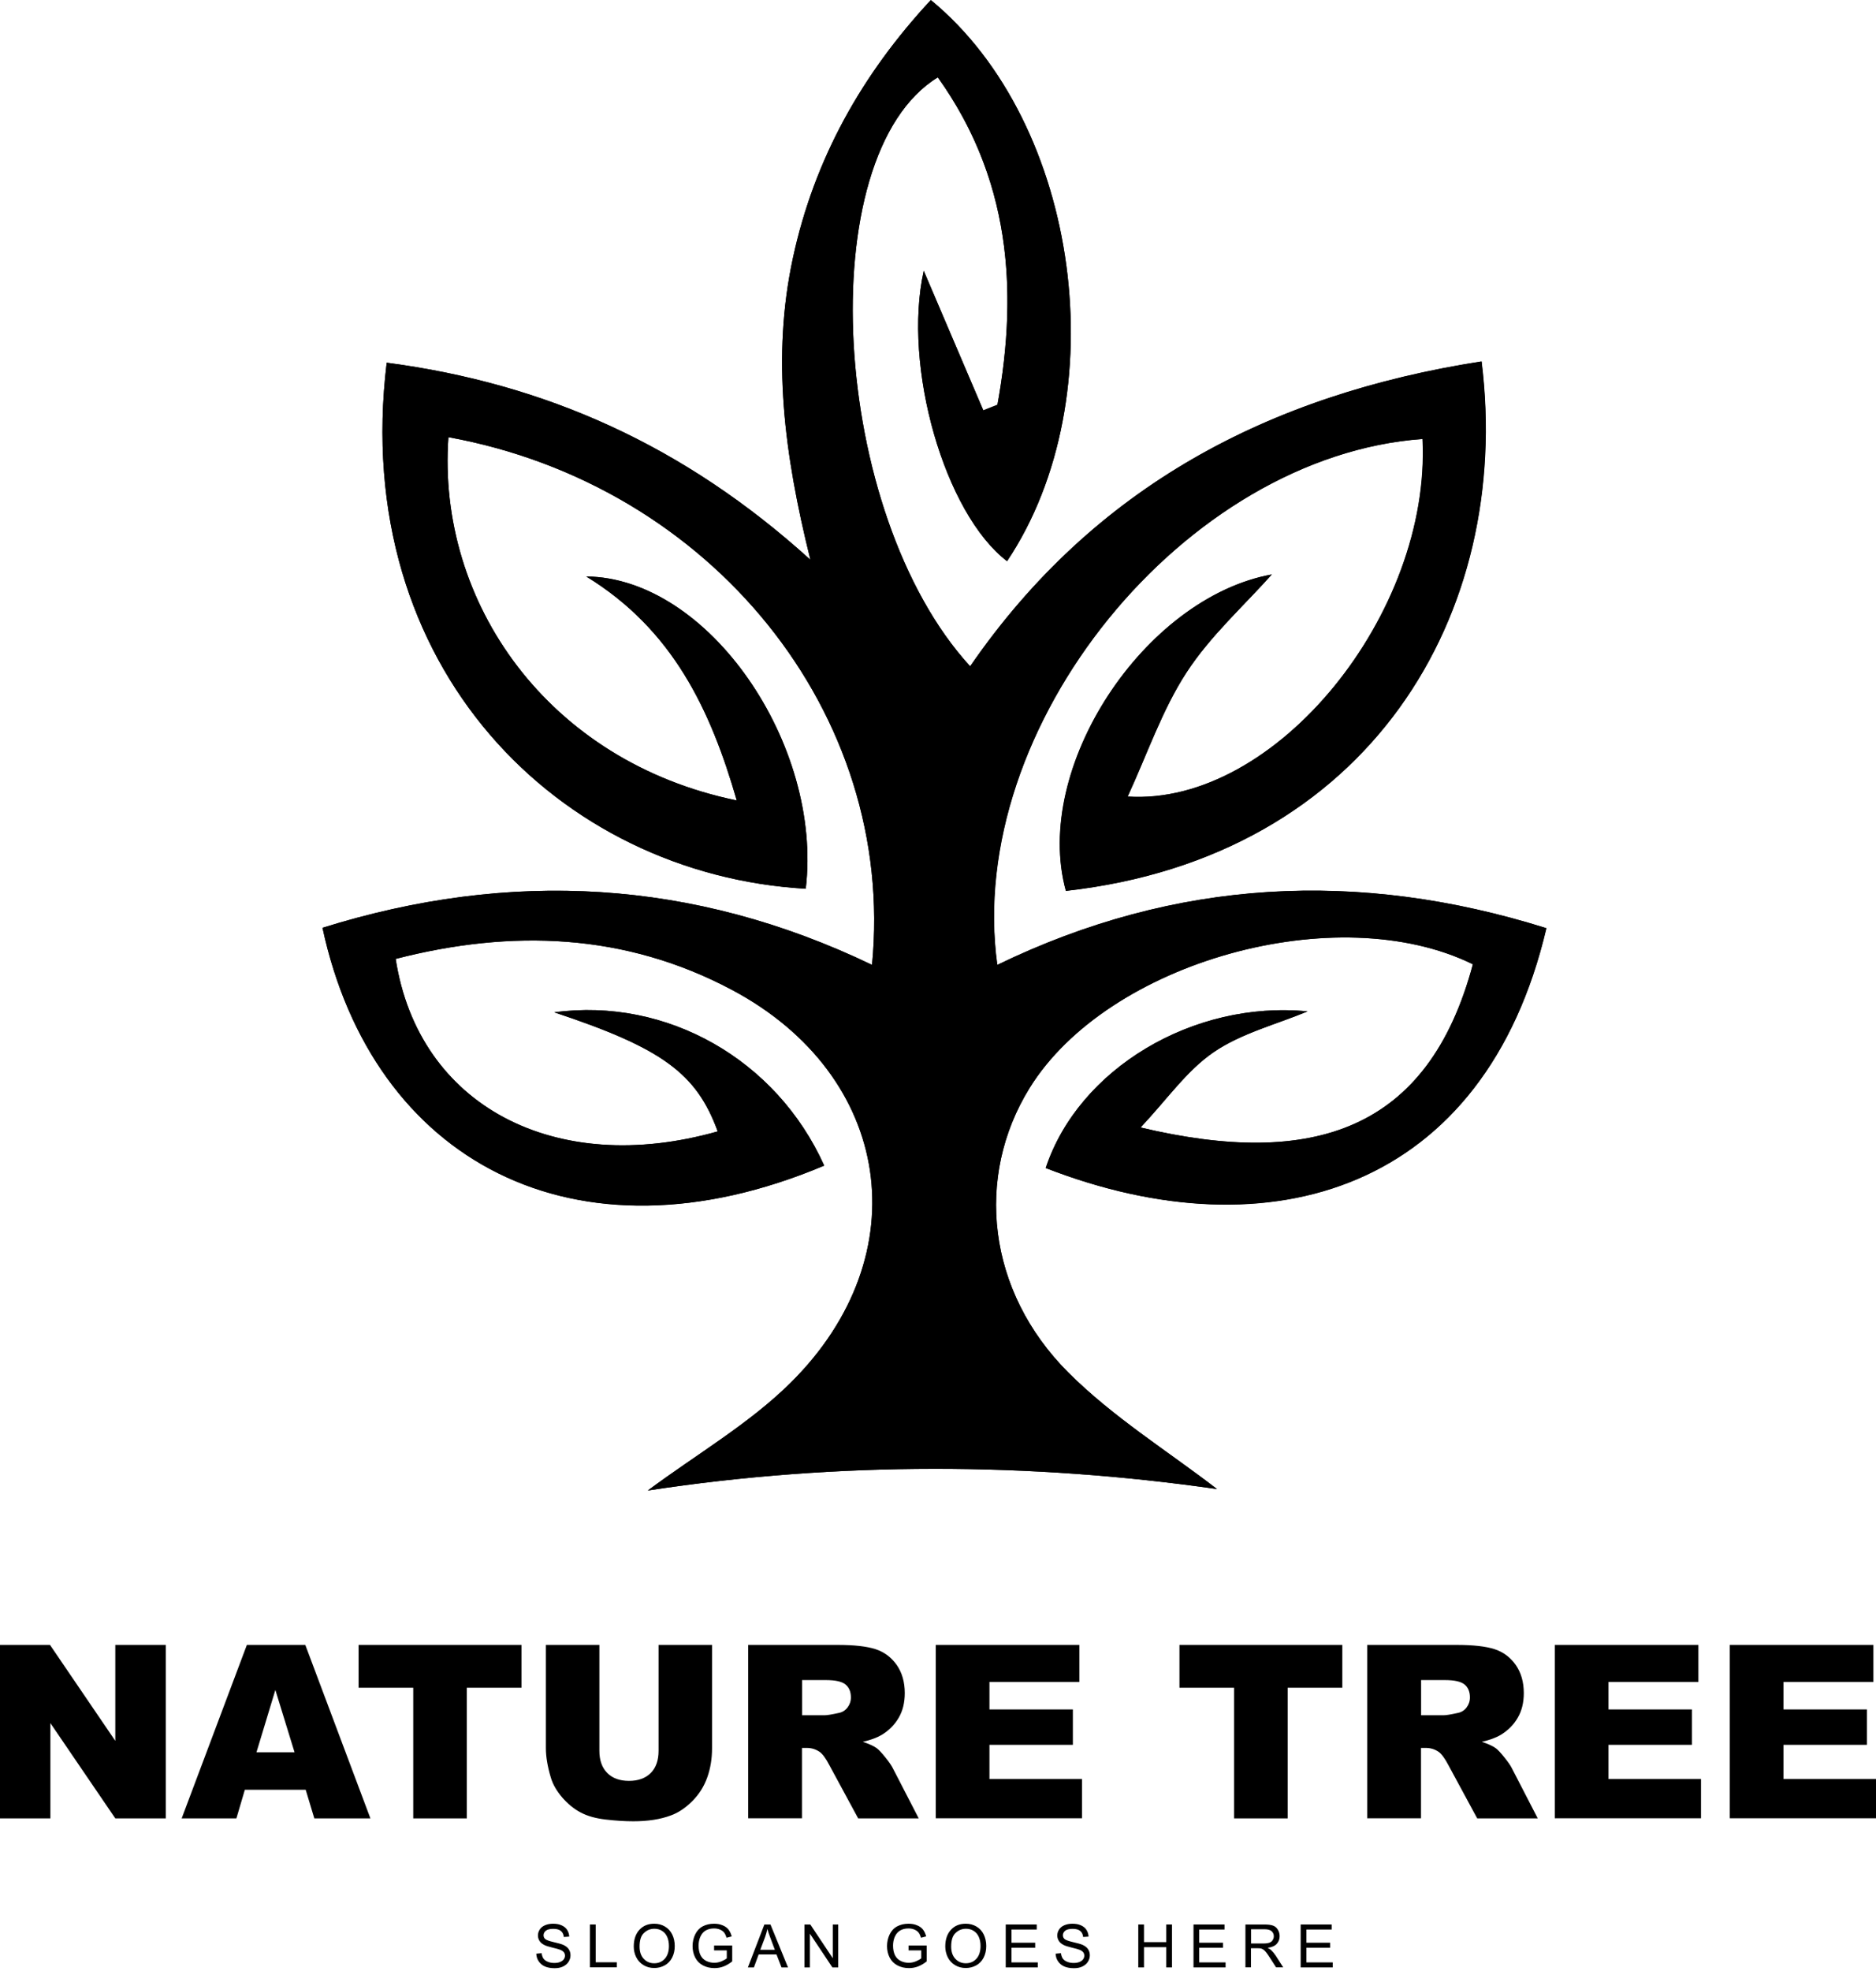 <svg xmlns="http://www.w3.org/2000/svg" width="119" height="125" viewBox="0 0 119 125" fill="none"><path d="M41.093 94.526C53.182 92.676 65.388 92.738 77.195 94.434C74.121 92.062 70.606 89.886 67.76 87.04C62.598 81.878 61.829 74.626 65.302 69.008C70.262 60.987 84.822 56.925 93.426 61.153C90.605 71.706 83.297 74.103 72.345 71.503C74.005 69.746 75.265 67.908 76.973 66.734C78.731 65.529 80.931 64.976 82.941 64.14C75.689 63.427 68.412 67.779 66.328 74.072C80.606 79.622 94.182 75.455 98.085 58.861C86.186 55.124 74.582 55.702 63.255 61.19C61.172 46.046 75.148 28.923 90.23 27.835C90.783 38.886 80.925 51.123 71.522 50.514C72.782 47.792 73.71 45.02 75.252 42.648C76.764 40.324 78.903 38.413 80.667 36.428C72.56 37.915 65.462 48.689 67.607 56.495C86.875 54.343 95.958 38.911 93.973 22.919C80.519 25.015 69.395 30.847 61.534 42.254C52.659 32.568 51.4 9.858 59.488 4.905C64.042 11.272 64.607 18.297 63.274 25.66C62.972 25.777 62.671 25.893 62.37 26.016C61.104 23.06 59.844 20.104 58.596 17.178C57.244 23.238 59.918 32.568 63.882 35.592C70.846 25.168 68.553 7.824 59.045 0.006C54.681 4.702 51.651 10.067 50.293 16.379C48.953 22.624 49.734 28.77 51.406 35.5C43.385 28.229 34.572 24.32 24.529 22.999C22.181 42.359 35.506 55.462 51.111 56.359C52.199 47.22 44.958 36.63 37.19 36.557C42.678 39.919 45.069 44.995 46.735 50.76C34.756 48.302 27.7 38.198 28.444 27.725C45.106 30.755 56.863 45.272 55.315 61.19C43.975 55.745 32.365 55.118 20.46 58.836C23.638 73.587 36.44 80.593 52.285 73.919C49.255 67.189 42.297 63.237 35.162 64.196C41.99 66.463 44.184 68.061 45.53 71.749C35.211 74.675 26.545 70.126 25.101 60.809C32.457 58.916 39.648 59.162 46.44 62.776C56.617 68.191 58.351 79.591 50.146 87.698C47.521 90.298 44.221 92.203 41.093 94.526Z" fill="black"></path><path d="M41.093 94.526C44.221 92.203 47.521 90.292 50.14 87.704C58.344 79.591 56.611 68.197 46.434 62.782C39.642 59.168 32.451 58.922 25.094 60.815C26.539 70.133 35.205 74.681 45.524 71.755C44.178 68.061 41.99 66.47 35.156 64.202C42.297 63.243 49.255 67.195 52.278 73.925C36.428 80.599 23.632 73.599 20.454 58.842C32.359 55.124 43.969 55.745 55.315 61.19C56.87 45.266 45.112 30.755 28.444 27.725C27.7 38.204 34.756 48.302 46.735 50.766C45.069 45.001 42.678 39.931 37.19 36.563C44.952 36.637 52.199 47.226 51.111 56.365C35.506 55.468 22.187 42.359 24.529 23.005C34.572 24.326 43.385 28.235 51.406 35.5C49.728 28.77 48.947 22.624 50.293 16.379C51.651 10.061 54.681 4.696 59.045 0C68.547 7.818 70.846 25.168 63.882 35.586C59.918 32.568 57.244 23.238 58.596 17.172C60.029 20.534 61.485 23.939 62.936 27.338C64.669 19.366 64.386 11.751 59.488 4.905C51.4 9.858 52.659 32.568 61.547 42.26C69.407 30.853 80.526 25.021 93.986 22.925C95.971 38.917 86.881 54.343 67.619 56.501C65.474 48.689 72.573 37.921 80.679 36.434C78.915 38.413 76.777 40.33 75.265 42.654C73.722 45.026 72.788 47.798 71.534 50.521C80.931 51.129 90.796 38.892 90.243 27.842C75.16 28.93 61.184 46.059 63.267 61.196C74.589 55.708 86.198 55.13 98.097 58.867C94.195 75.461 80.618 79.635 66.341 74.079C68.424 67.785 75.701 63.434 82.947 64.14C80.938 64.976 78.737 65.529 76.979 66.734C75.265 67.908 74.011 69.746 72.351 71.503C83.297 74.103 90.611 71.712 93.432 61.153C84.822 56.919 70.268 60.981 65.308 69.008C61.836 74.626 62.604 81.878 67.766 87.04C70.612 89.886 74.128 92.062 77.201 94.434C65.388 92.738 53.182 92.683 41.093 94.526Z" fill="black"></path><path d="M0 104.317H3.171L7.314 110.402V104.317H10.516V115.319H7.314L3.196 109.277V115.319H0V104.317Z" fill="black"></path><path d="M19.391 113.505H15.531L14.996 115.319H11.524L15.66 104.317H19.366L23.496 115.319H19.938L19.391 113.505ZM18.684 111.127L17.467 107.175L16.269 111.127H18.684Z" fill="black"></path><path d="M22.747 104.317H33.078V107.034H29.612V115.319H26.213V107.034H22.747V104.317Z" fill="black"></path><path d="M41.775 104.317H45.167V110.875C45.167 111.526 45.069 112.141 44.866 112.713C44.663 113.29 44.344 113.794 43.914 114.225C43.483 114.655 43.029 114.962 42.549 115.134C41.892 115.38 41.099 115.503 40.171 115.503C39.636 115.503 39.052 115.466 38.419 115.392C37.786 115.319 37.257 115.171 36.833 114.944C36.409 114.722 36.022 114.403 35.666 113.997C35.315 113.585 35.069 113.167 34.94 112.731C34.731 112.03 34.627 111.41 34.627 110.869V104.317H38.02V111.029C38.02 111.631 38.185 112.098 38.517 112.436C38.849 112.774 39.31 112.94 39.9 112.94C40.484 112.94 40.945 112.774 41.277 112.442C41.609 112.11 41.775 111.637 41.775 111.029V104.317Z" fill="black"></path><path d="M47.46 115.319V104.317H53.127C54.178 104.317 54.983 104.409 55.536 104.587C56.089 104.766 56.538 105.104 56.882 105.589C57.22 106.075 57.392 106.671 57.392 107.372C57.392 107.98 57.263 108.509 56.999 108.951C56.74 109.394 56.378 109.75 55.923 110.027C55.634 110.199 55.235 110.346 54.731 110.463C55.136 110.598 55.431 110.734 55.616 110.869C55.739 110.961 55.923 111.151 56.157 111.446C56.396 111.742 56.55 111.969 56.63 112.129L58.277 115.319H54.436L52.616 111.957C52.389 111.52 52.18 111.238 52.002 111.108C51.756 110.936 51.479 110.85 51.172 110.85H50.871V115.312H47.46V115.319ZM50.877 108.779H52.309C52.463 108.779 52.764 108.73 53.206 108.632C53.434 108.589 53.618 108.472 53.76 108.287C53.901 108.103 53.975 107.888 53.975 107.648C53.975 107.292 53.864 107.021 53.637 106.831C53.409 106.64 52.991 106.548 52.371 106.548H50.877V108.779Z" fill="black"></path><path d="M59.359 104.317H68.467V106.665H62.764V108.41H68.055V110.654H62.764V112.823H68.633V115.312H59.359V104.317Z" fill="black"></path><path d="M74.816 104.317H85.147V107.034H81.681V115.319H78.282V107.034H74.816V104.317Z" fill="black"></path><path d="M86.727 115.319V104.317H92.394C93.445 104.317 94.25 104.409 94.803 104.587C95.356 104.766 95.805 105.104 96.149 105.589C96.487 106.075 96.659 106.671 96.659 107.372C96.659 107.98 96.53 108.509 96.266 108.951C96.008 109.394 95.645 109.75 95.19 110.027C94.901 110.199 94.502 110.346 93.998 110.463C94.403 110.598 94.698 110.734 94.883 110.869C95.006 110.961 95.19 111.151 95.424 111.446C95.663 111.742 95.817 111.969 95.897 112.129L97.544 115.319H93.703L91.884 111.957C91.656 111.52 91.447 111.238 91.269 111.108C91.023 110.936 90.747 110.85 90.439 110.85H90.138V115.312H86.727V115.319ZM90.144 108.779H91.576C91.73 108.779 92.031 108.73 92.474 108.632C92.701 108.589 92.885 108.472 93.027 108.287C93.168 108.103 93.242 107.888 93.242 107.648C93.242 107.292 93.131 107.021 92.904 106.831C92.676 106.64 92.258 106.548 91.638 106.548H90.144V108.779Z" fill="black"></path><path d="M98.626 104.317H107.734V106.665H102.031V108.41H107.322V110.654H102.031V112.823H107.9V115.312H98.626V104.317Z" fill="black"></path><path d="M109.726 104.317H118.834V106.665H113.131V108.41H118.422V110.654H113.131V112.823H119V115.312H109.726V104.317Z" fill="black"></path><path d="M34.018 123.898L34.356 123.868C34.375 124.003 34.412 124.114 34.467 124.2C34.529 124.286 34.615 124.359 34.744 124.409C34.867 124.464 35.008 124.488 35.162 124.488C35.297 124.488 35.42 124.47 35.524 124.427C35.629 124.384 35.709 124.329 35.758 124.261C35.807 124.187 35.838 124.114 35.838 124.027C35.838 123.941 35.813 123.868 35.764 123.806C35.715 123.745 35.635 123.689 35.518 123.646C35.444 123.616 35.285 123.573 35.032 123.511C34.781 123.45 34.608 123.394 34.51 123.339C34.381 123.272 34.283 123.185 34.221 123.087C34.16 122.989 34.123 122.872 34.123 122.749C34.123 122.614 34.16 122.485 34.24 122.362C34.32 122.245 34.43 122.153 34.584 122.091C34.731 122.03 34.897 121.999 35.082 121.999C35.285 121.999 35.463 122.03 35.616 122.098C35.77 122.165 35.887 122.257 35.973 122.386C36.053 122.516 36.102 122.657 36.108 122.817L35.764 122.841C35.745 122.669 35.684 122.54 35.573 122.454C35.469 122.368 35.309 122.325 35.1 122.325C34.885 122.325 34.725 122.362 34.627 122.442C34.529 122.522 34.479 122.62 34.479 122.731C34.479 122.829 34.516 122.909 34.584 122.97C34.651 123.032 34.836 123.099 35.125 123.167C35.42 123.235 35.616 123.29 35.727 123.339C35.887 123.413 36.004 123.505 36.077 123.616C36.151 123.726 36.188 123.855 36.188 124.003C36.188 124.15 36.145 124.286 36.065 124.415C35.985 124.544 35.862 124.642 35.709 124.716C35.555 124.79 35.377 124.82 35.186 124.82C34.94 124.82 34.731 124.783 34.565 124.71C34.4 124.636 34.27 124.531 34.172 124.384C34.074 124.243 34.025 124.077 34.018 123.898Z" fill="black"></path><path d="M37.423 124.771V122.048H37.786V124.445H39.126V124.765H37.423V124.771Z" fill="black"></path><path d="M40.201 123.444C40.201 122.995 40.324 122.638 40.564 122.38C40.804 122.122 41.117 121.999 41.504 121.999C41.756 121.999 41.984 122.061 42.18 122.178C42.383 122.3 42.537 122.466 42.641 122.681C42.746 122.897 42.801 123.142 42.801 123.413C42.801 123.689 42.746 123.935 42.635 124.15C42.525 124.366 42.365 124.531 42.162 124.642C41.959 124.753 41.738 124.808 41.504 124.808C41.246 124.808 41.019 124.747 40.816 124.624C40.613 124.501 40.459 124.329 40.355 124.12C40.251 123.911 40.201 123.683 40.201 123.444ZM40.57 123.45C40.57 123.775 40.656 124.034 40.834 124.224C41.013 124.415 41.234 124.507 41.498 124.507C41.769 124.507 41.99 124.415 42.168 124.224C42.34 124.034 42.432 123.763 42.432 123.413C42.432 123.192 42.395 123.001 42.322 122.835C42.248 122.669 42.137 122.54 41.996 122.454C41.855 122.362 41.689 122.319 41.511 122.319C41.258 122.319 41.037 122.405 40.853 122.583C40.662 122.749 40.57 123.044 40.57 123.45Z" fill="black"></path><path d="M45.297 123.702V123.382H46.446V124.39C46.267 124.531 46.089 124.636 45.899 124.71C45.708 124.783 45.518 124.814 45.321 124.814C45.057 124.814 44.811 124.759 44.59 124.642C44.368 124.525 44.209 124.359 44.098 124.144C43.987 123.929 43.932 123.683 43.932 123.419C43.932 123.155 43.987 122.909 44.098 122.675C44.209 122.448 44.368 122.276 44.577 122.165C44.786 122.055 45.026 121.999 45.297 121.999C45.493 121.999 45.671 122.03 45.831 122.098C45.991 122.159 46.114 122.251 46.206 122.362C46.298 122.479 46.366 122.626 46.415 122.804L46.089 122.89C46.046 122.749 45.997 122.645 45.936 122.565C45.874 122.485 45.788 122.423 45.678 122.374C45.567 122.325 45.438 122.3 45.303 122.3C45.137 122.3 44.995 122.325 44.879 122.374C44.756 122.423 44.663 122.491 44.59 122.571C44.516 122.651 44.461 122.743 44.418 122.841C44.35 123.007 44.313 123.192 44.313 123.388C44.313 123.628 44.356 123.831 44.436 123.997C44.522 124.163 44.639 124.279 44.799 124.359C44.958 124.439 45.13 124.476 45.309 124.476C45.462 124.476 45.616 124.445 45.764 124.384C45.911 124.322 46.022 124.261 46.102 124.193V123.689H45.297V123.702Z" fill="black"></path><path d="M47.441 124.771L48.486 122.048H48.873L49.986 124.771H49.574L49.255 123.948H48.124L47.822 124.771H47.441ZM48.228 123.653H49.15L48.867 122.897C48.781 122.669 48.714 122.479 48.677 122.331C48.64 122.503 48.591 122.681 48.529 122.854L48.228 123.653Z" fill="black"></path><path d="M51.031 124.771V122.048H51.4L52.825 124.187V122.048H53.17V124.771H52.801L51.375 122.632V124.771H51.031Z" fill="black"></path><path d="M57.632 123.702V123.382H58.781V124.39C58.603 124.531 58.424 124.636 58.234 124.71C58.043 124.783 57.853 124.814 57.656 124.814C57.392 124.814 57.146 124.759 56.925 124.642C56.703 124.525 56.544 124.359 56.433 124.144C56.322 123.929 56.267 123.683 56.267 123.419C56.267 123.155 56.322 122.909 56.433 122.675C56.544 122.448 56.703 122.276 56.913 122.165C57.121 122.055 57.361 121.999 57.632 121.999C57.828 121.999 58.007 122.03 58.166 122.098C58.326 122.159 58.449 122.251 58.541 122.362C58.633 122.479 58.701 122.626 58.75 122.804L58.424 122.89C58.381 122.749 58.332 122.645 58.271 122.565C58.209 122.485 58.123 122.423 58.013 122.374C57.902 122.325 57.773 122.3 57.638 122.3C57.472 122.3 57.33 122.325 57.214 122.374C57.091 122.423 56.999 122.491 56.925 122.571C56.851 122.651 56.796 122.743 56.753 122.841C56.685 123.007 56.648 123.192 56.648 123.388C56.648 123.628 56.691 123.831 56.771 123.997C56.857 124.163 56.974 124.279 57.134 124.359C57.294 124.439 57.466 124.476 57.644 124.476C57.797 124.476 57.951 124.445 58.099 124.384C58.246 124.322 58.357 124.261 58.437 124.193V123.689H57.632V123.702Z" fill="black"></path><path d="M59.961 123.444C59.961 122.995 60.084 122.638 60.324 122.38C60.563 122.122 60.877 121.999 61.264 121.999C61.516 121.999 61.743 122.061 61.94 122.178C62.143 122.3 62.297 122.466 62.401 122.681C62.505 122.897 62.561 123.142 62.561 123.413C62.561 123.689 62.505 123.935 62.395 124.15C62.284 124.366 62.124 124.531 61.922 124.642C61.719 124.753 61.498 124.808 61.264 124.808C61.006 124.808 60.778 124.747 60.576 124.624C60.373 124.501 60.219 124.329 60.115 124.12C60.016 123.911 59.961 123.683 59.961 123.444ZM60.336 123.45C60.336 123.775 60.422 124.034 60.6 124.224C60.778 124.415 61 124.507 61.264 124.507C61.534 124.507 61.756 124.415 61.934 124.224C62.106 124.034 62.198 123.763 62.198 123.413C62.198 123.192 62.161 123.001 62.087 122.835C62.014 122.669 61.903 122.54 61.762 122.454C61.62 122.362 61.454 122.319 61.276 122.319C61.024 122.319 60.803 122.405 60.619 122.583C60.428 122.749 60.336 123.044 60.336 123.45Z" fill="black"></path><path d="M63.796 124.771V122.048H65.763V122.368H64.159V123.204H65.665V123.524H64.159V124.452H65.83V124.771H63.796Z" fill="black"></path><path d="M66.961 123.898L67.299 123.868C67.318 124.003 67.355 124.114 67.41 124.2C67.471 124.286 67.558 124.359 67.687 124.409C67.809 124.464 67.951 124.488 68.105 124.488C68.24 124.488 68.363 124.47 68.467 124.427C68.572 124.384 68.651 124.329 68.701 124.261C68.75 124.187 68.781 124.114 68.781 124.027C68.781 123.941 68.756 123.868 68.707 123.806C68.658 123.745 68.578 123.689 68.461 123.646C68.387 123.616 68.227 123.573 67.975 123.511C67.723 123.45 67.551 123.394 67.453 123.339C67.324 123.272 67.226 123.185 67.164 123.087C67.103 122.989 67.066 122.872 67.066 122.749C67.066 122.614 67.103 122.485 67.183 122.362C67.263 122.245 67.373 122.153 67.527 122.091C67.674 122.03 67.84 121.999 68.025 121.999C68.227 121.999 68.406 122.03 68.559 122.098C68.713 122.165 68.83 122.257 68.916 122.386C68.996 122.516 69.045 122.657 69.051 122.817L68.707 122.841C68.688 122.669 68.627 122.54 68.516 122.454C68.412 122.368 68.252 122.325 68.043 122.325C67.828 122.325 67.668 122.362 67.57 122.442C67.471 122.522 67.422 122.62 67.422 122.731C67.422 122.829 67.459 122.909 67.527 122.97C67.594 123.032 67.779 123.099 68.068 123.167C68.363 123.235 68.559 123.29 68.67 123.339C68.83 123.413 68.947 123.505 69.02 123.616C69.094 123.726 69.131 123.855 69.131 124.003C69.131 124.15 69.088 124.286 69.008 124.415C68.928 124.544 68.805 124.642 68.651 124.716C68.498 124.79 68.32 124.82 68.129 124.82C67.883 124.82 67.674 124.783 67.508 124.71C67.342 124.636 67.213 124.531 67.115 124.384C67.017 124.243 66.968 124.077 66.961 123.898Z" fill="black"></path><path d="M72.204 124.771V122.048H72.567V123.167H73.98V122.048H74.343V124.771H73.98V123.487H72.567V124.771H72.204Z" fill="black"></path><path d="M75.707 124.771V122.048H77.674V122.368H76.07V123.204H77.576V123.524H76.07V124.452H77.742V124.771H75.707Z" fill="black"></path><path d="M79.001 124.771V122.048H80.206C80.446 122.048 80.63 122.073 80.759 122.122C80.888 122.171 80.987 122.257 81.06 122.38C81.134 122.503 81.171 122.638 81.171 122.792C81.171 122.983 81.109 123.149 80.987 123.278C80.864 123.413 80.667 123.493 80.409 123.53C80.501 123.573 80.575 123.622 80.624 123.665C80.728 123.763 80.827 123.88 80.925 124.027L81.398 124.765H80.944L80.581 124.2C80.477 124.034 80.391 123.911 80.323 123.825C80.255 123.739 80.194 123.677 80.138 123.64C80.083 123.603 80.028 123.579 79.972 123.567C79.93 123.56 79.862 123.554 79.77 123.554H79.352V124.765H79.001V124.771ZM79.358 123.253H80.132C80.298 123.253 80.427 123.235 80.519 123.204C80.612 123.167 80.686 123.118 80.728 123.038C80.778 122.964 80.802 122.884 80.802 122.792C80.802 122.663 80.753 122.559 80.661 122.473C80.569 122.393 80.421 122.35 80.218 122.35H79.358V123.253Z" fill="black"></path><path d="M82.505 124.771V122.048H84.471V122.368H82.867V123.204H84.373V123.524H82.867V124.452H84.539V124.771H82.505Z" fill="black"></path></svg>